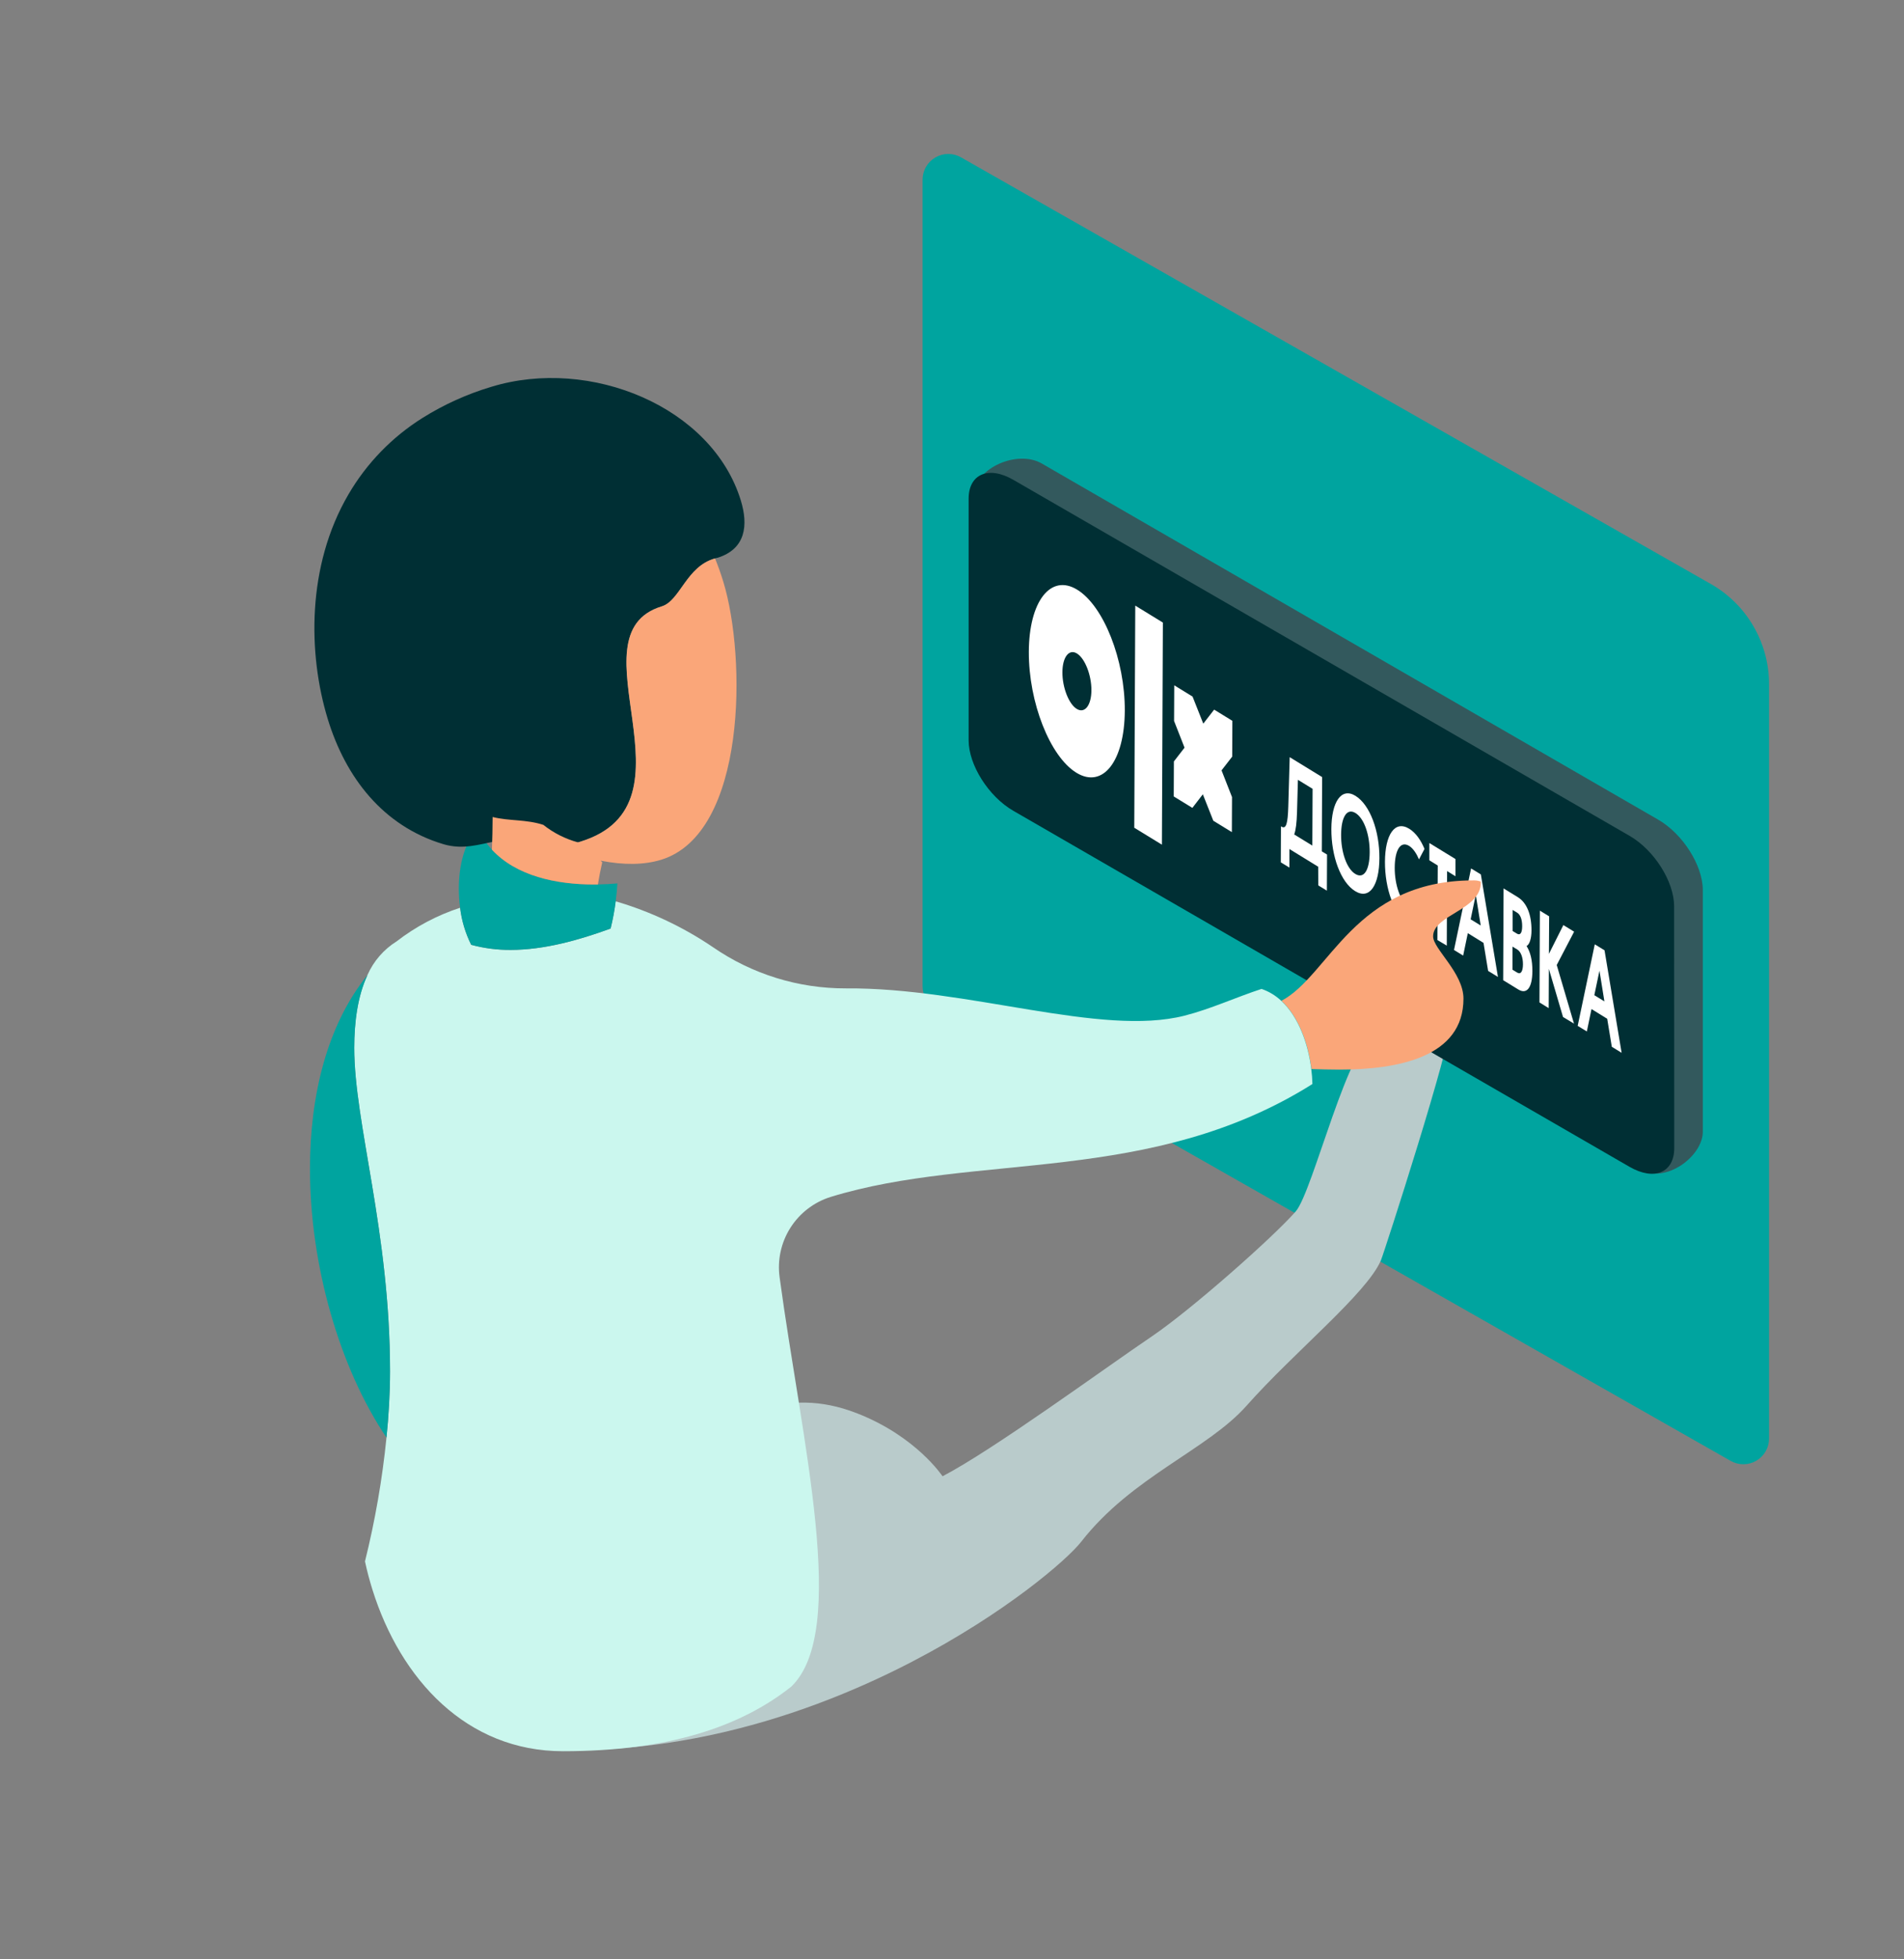 <?xml version="1.0" encoding="UTF-8"?> <svg xmlns="http://www.w3.org/2000/svg" width="211" height="217" viewBox="0 0 211 217" fill="none"><rect x="0" y="0" width="211" height="217" fill="#808080" stroke="none"/><g clip-path="url(#clip0_10031_1025)"><path d="M191.79 161.819L103.689 111.726C103.25 111.479 102.884 111.119 102.629 110.684C102.374 110.249 102.24 109.754 102.239 109.25V19.922C102.236 19.421 102.364 18.928 102.613 18.492C102.861 18.056 103.22 17.694 103.653 17.442C104.086 17.189 104.578 17.055 105.08 17.054C105.581 17.053 106.074 17.184 106.508 17.434L189.591 64.685C191.551 65.799 193.18 67.412 194.314 69.361C195.447 71.31 196.044 73.524 196.044 75.778V159.342C196.044 159.841 195.914 160.33 195.665 160.762C195.417 161.194 195.06 161.553 194.629 161.804C194.198 162.055 193.71 162.188 193.211 162.191C192.713 162.193 192.223 162.065 191.79 161.819Z" fill="#00A49F"></path><g style="mix-blend-mode:multiply"><path d="M94.945 156.535C86.824 153.377 81.534 157.335 74.533 159.644C67.532 161.953 64.014 157.736 61.207 164.554C60.194 167.014 52.549 171.474 49.896 171.19C41.972 170.343 42.845 176.027 43.779 180.085C45.029 185.497 56.166 193.716 61.72 193.849C92.297 194.528 116.694 174.78 119.82 170.772C125.464 163.542 133.785 160.621 138.158 155.691C143.379 149.795 151.436 143.298 153.025 139.621C153.376 138.812 161.035 115.065 160.606 113.696C160.006 111.773 154.516 114.772 152.512 114.754C149.591 114.728 145.513 131.993 143.591 134.186C141.102 137.037 132.027 145.056 127.697 147.991C122.088 151.793 110.073 160.595 104.452 163.522C104.452 163.525 101.543 159.096 94.945 156.535Z" fill="#B9CBCB"></path></g><path d="M115.453 51.343C112.721 49.766 108.04 51.9 108.04 54.632L110.505 80.21C110.505 82.942 112.721 86.436 115.453 88.014L181.839 129.566C184.571 131.14 188.704 128.089 188.704 125.357V98.594C188.704 95.862 186.488 92.367 183.756 90.79L115.453 51.343Z" fill="#33595D"></path><path d="M185.539 127.159C185.539 129.891 183.324 130.827 180.592 129.25L112.288 89.806C109.556 88.229 107.343 84.734 107.343 82.002V55.236C107.343 52.504 109.556 51.567 112.288 53.145L180.595 92.588C183.327 94.165 185.525 97.66 185.525 100.392L185.539 127.159Z" fill="#002F34"></path><path d="M128.762 93.562L125.699 91.686L125.809 67.083L128.869 68.96L128.762 93.562ZM124.649 78.716C124.623 84.308 122.225 87.396 119.287 85.595C116.349 83.794 113.991 77.788 114.014 72.196C114.037 66.605 116.439 63.519 119.376 65.32C122.314 67.121 124.672 73.104 124.649 78.716ZM120.951 76.451C120.951 74.766 120.238 72.944 119.356 72.391C118.475 71.837 117.741 72.779 117.735 74.467C117.729 76.155 118.446 77.994 119.33 78.527C120.215 79.061 120.943 78.136 120.951 76.451ZM136.581 79.85L134.551 78.603L133.347 80.157L132.158 77.156L130.128 75.909L130.11 79.859L131.27 82.817L130.09 84.34L130.073 88.22L132.138 89.487L133.298 87.982L134.458 90.911L136.514 92.173L136.531 88.29L135.371 85.331L136.552 83.809L136.569 79.838L136.581 79.85Z" fill="white"></path><path d="M146.082 96.007L142.892 94.044V96.1L141.937 95.52L141.955 91.526L142.021 91.567C142.541 91.883 142.712 91.164 142.767 89.357L142.923 83.87L146.517 86.074L146.482 94.302L147.062 94.659L147.045 98.655L146.091 98.075L146.082 96.007ZM143.422 92.431L145.432 93.664L145.461 87.376L143.834 86.378L143.736 89.957C143.701 91.114 143.608 91.927 143.422 92.431Z" fill="white"></path><path d="M150.203 88.147C151.833 89.148 152.88 92.057 152.865 95.056C152.851 98.055 151.787 99.696 150.18 98.71C148.573 97.724 147.526 94.83 147.541 91.819C147.555 88.809 148.651 87.196 150.203 88.147ZM150.189 96.802C151.18 97.408 151.778 96.332 151.787 94.406C151.795 92.48 151.186 90.653 150.212 90.056C149.237 89.458 148.628 90.56 148.62 92.469C148.611 94.377 149.234 96.216 150.189 96.802Z" fill="white"></path><path d="M157.842 102.072C157.448 102.596 156.882 102.826 156.143 102.362C154.495 101.352 153.469 98.452 153.48 95.456C153.492 92.46 154.571 90.816 156.169 91.799C156.9 92.249 157.459 93.063 157.863 94.032L157.251 95.192C157.016 94.635 156.639 93.994 156.166 93.701C155.177 93.095 154.571 94.197 154.562 96.106C154.553 98.014 155.191 99.876 156.151 100.456C156.322 100.575 156.533 100.623 156.738 100.589C156.944 100.554 157.128 100.441 157.251 100.273L157.842 102.072Z" fill="white"></path><path d="M160.366 96.486L160.331 104.743L159.292 104.128L159.33 95.871L158.396 95.291V93.379L161.296 95.154V97.063L160.366 96.486Z" fill="white"></path><path d="M164.403 104.441L162.663 103.365L162.146 105.848L161.131 105.227L163.025 96.196L164.107 96.857L166.001 108.211L164.913 107.544L164.403 104.441ZM162.976 101.831L164.092 102.515L163.544 99.116L162.976 101.831Z" fill="white"></path><path d="M168.26 109.603L166.581 108.574L166.624 98.408L168.199 99.374C169.205 99.992 169.727 101.326 169.719 103.06C169.719 103.957 169.498 104.632 169.171 104.786C169.597 105.462 169.823 106.349 169.817 107.57C169.809 109.435 169.185 110.172 168.26 109.603ZM167.631 100.792V103.127L168.106 103.417C168.469 103.638 168.686 103.339 168.686 102.591C168.686 101.842 168.492 101.306 168.106 101.08L167.631 100.792ZM167.613 104.853V107.411L168.129 107.727C168.538 107.976 168.767 107.588 168.773 106.825C168.779 106.062 168.547 105.421 168.141 105.172L167.613 104.853Z" fill="white"></path><path d="M171.65 105.659L173.251 102.469L174.443 103.2L172.515 106.892L174.429 113.385L173.213 112.649L171.644 107.318L171.624 111.668L170.603 111.036L170.647 100.871L171.676 101.5L171.65 105.659Z" fill="white"></path><path d="M178.109 112.846L176.369 111.77L175.853 114.252L174.838 113.632L176.732 104.6L177.813 105.262L179.707 116.616L178.62 115.949L178.109 112.846ZM176.682 110.236L177.799 110.92L177.251 107.518L176.682 110.236Z" fill="white"></path><path d="M164.104 97.652V97.762C164.104 100.819 158.817 101.32 158.817 103.722C158.817 105.102 162.181 107.759 162.181 110.616C162.181 117.106 154.913 118.478 148.434 118.478C147.367 118.478 146.323 118.446 145.328 118.417C144.988 115.645 143.933 112.652 142.004 110.859C147.341 108.037 150.093 97.518 163.274 97.518C163.557 97.505 163.84 97.551 164.104 97.652Z" fill="#FAA679"></path><path d="M43.953 104.273C46.068 102.638 48.448 101.378 50.989 100.549C51.159 101.977 51.575 103.366 52.219 104.653C53.641 105.038 55.11 105.228 56.584 105.218C60.337 105.218 64.182 104.122 67.668 102.852C67.912 101.858 68.098 100.851 68.225 99.835C72.063 100.958 75.702 102.673 79.011 104.917C83.344 107.907 88.488 109.5 93.753 109.481C107.248 109.374 121.958 114.867 131.265 112.504C134.185 111.761 136.94 110.473 139.803 109.54C140.617 109.819 141.363 110.269 141.99 110.859C143.918 112.651 144.974 115.644 145.313 118.417C145.386 118.967 145.429 119.521 145.441 120.076C127.544 131.329 108.176 127.62 92.036 132.585C90.194 133.164 88.617 134.378 87.585 136.01C86.552 137.642 86.132 139.587 86.398 141.5C88.866 159.772 94.092 180.653 87.683 186.828C87.664 186.845 87.643 186.86 87.622 186.874C81.943 191.361 73.843 193.977 62.39 193.977C51.711 193.977 44.385 186.024 41.27 176.074C40.951 175.05 40.673 174.009 40.447 172.95C41.568 168.44 42.365 163.856 42.831 159.232C43.071 156.834 43.225 154.345 43.225 151.918C43.225 136.459 39.252 124.394 39.252 116.062C39.252 113.22 39.623 110.334 40.719 108.002C41.4 106.464 42.526 105.164 43.953 104.273Z" fill="#CBF7EE"></path><path d="M68.419 97.855C68.379 98.516 68.321 99.18 68.234 99.835C68.104 100.851 67.915 101.858 67.668 102.852C64.188 104.122 60.337 105.218 56.584 105.218C55.11 105.228 53.641 105.038 52.219 104.653C51.575 103.366 51.159 101.978 50.989 100.549C50.894 99.845 50.846 99.136 50.847 98.426C50.847 95.816 51.499 93.246 52.947 91.793C53.346 92.643 53.876 93.426 54.516 94.113C57.236 97.043 61.653 97.968 65.827 97.968C65.972 97.968 66.117 97.968 66.262 97.968C66.995 97.956 67.718 97.918 68.419 97.855Z" fill="#00A49F"></path><path d="M43.225 151.921C43.225 154.348 43.071 156.837 42.831 159.235C37.645 151.555 34.35 140.183 34.35 129.464C34.35 121.286 36.27 113.49 40.731 108.002C39.635 110.323 39.263 113.223 39.263 116.062C39.252 124.397 43.225 136.462 43.225 151.921Z" fill="#00A49F"></path><path d="M82.1 55.447C82.921 58.133 82.68 60.813 79.49 61.793H79.455C79.388 61.813 79.321 61.834 79.255 61.848C76.064 62.718 75.38 66.538 73.347 67.159C63.005 70.32 78.025 89.046 64.29 93.237C61.925 93.953 59.391 93.86 57.085 92.973C55.055 92.939 53.347 93.687 51.456 93.777C50.667 93.821 49.876 93.728 49.118 93.501C42.448 91.5 38.3 86.123 36.32 79.638C34.121 72.44 33.982 62.672 38.62 54.754C40.634 51.307 43.455 48.401 46.839 46.283C49.21 44.801 51.77 43.645 54.449 42.846C65.426 39.493 78.93 45.07 82.1 55.447Z" fill="#002F34"></path><path d="M80.154 64.427C79.89 63.556 79.574 62.686 79.243 61.857C76.053 62.727 75.368 66.546 73.335 67.167C63.005 70.32 78.025 89.047 64.29 93.237L64.046 93.304C62.65 92.925 61.345 92.266 60.212 91.367C58.274 90.74 56.427 90.958 54.591 90.497C54.591 91.712 54.556 92.915 54.516 94.119C57.236 97.048 61.653 97.974 65.827 97.974C65.972 97.974 66.117 97.974 66.262 97.974C66.386 97.15 66.552 96.329 66.74 95.514C66.682 95.456 66.624 95.392 66.563 95.334C69.174 95.845 71.404 95.801 73.26 95.236C82.749 92.327 82.726 72.82 80.154 64.427Z" fill="#FAA679"></path></g><defs><clipPath id="clip0_10031_1025"><rect width="211" height="217" fill="white"></rect></clipPath></defs></svg> 